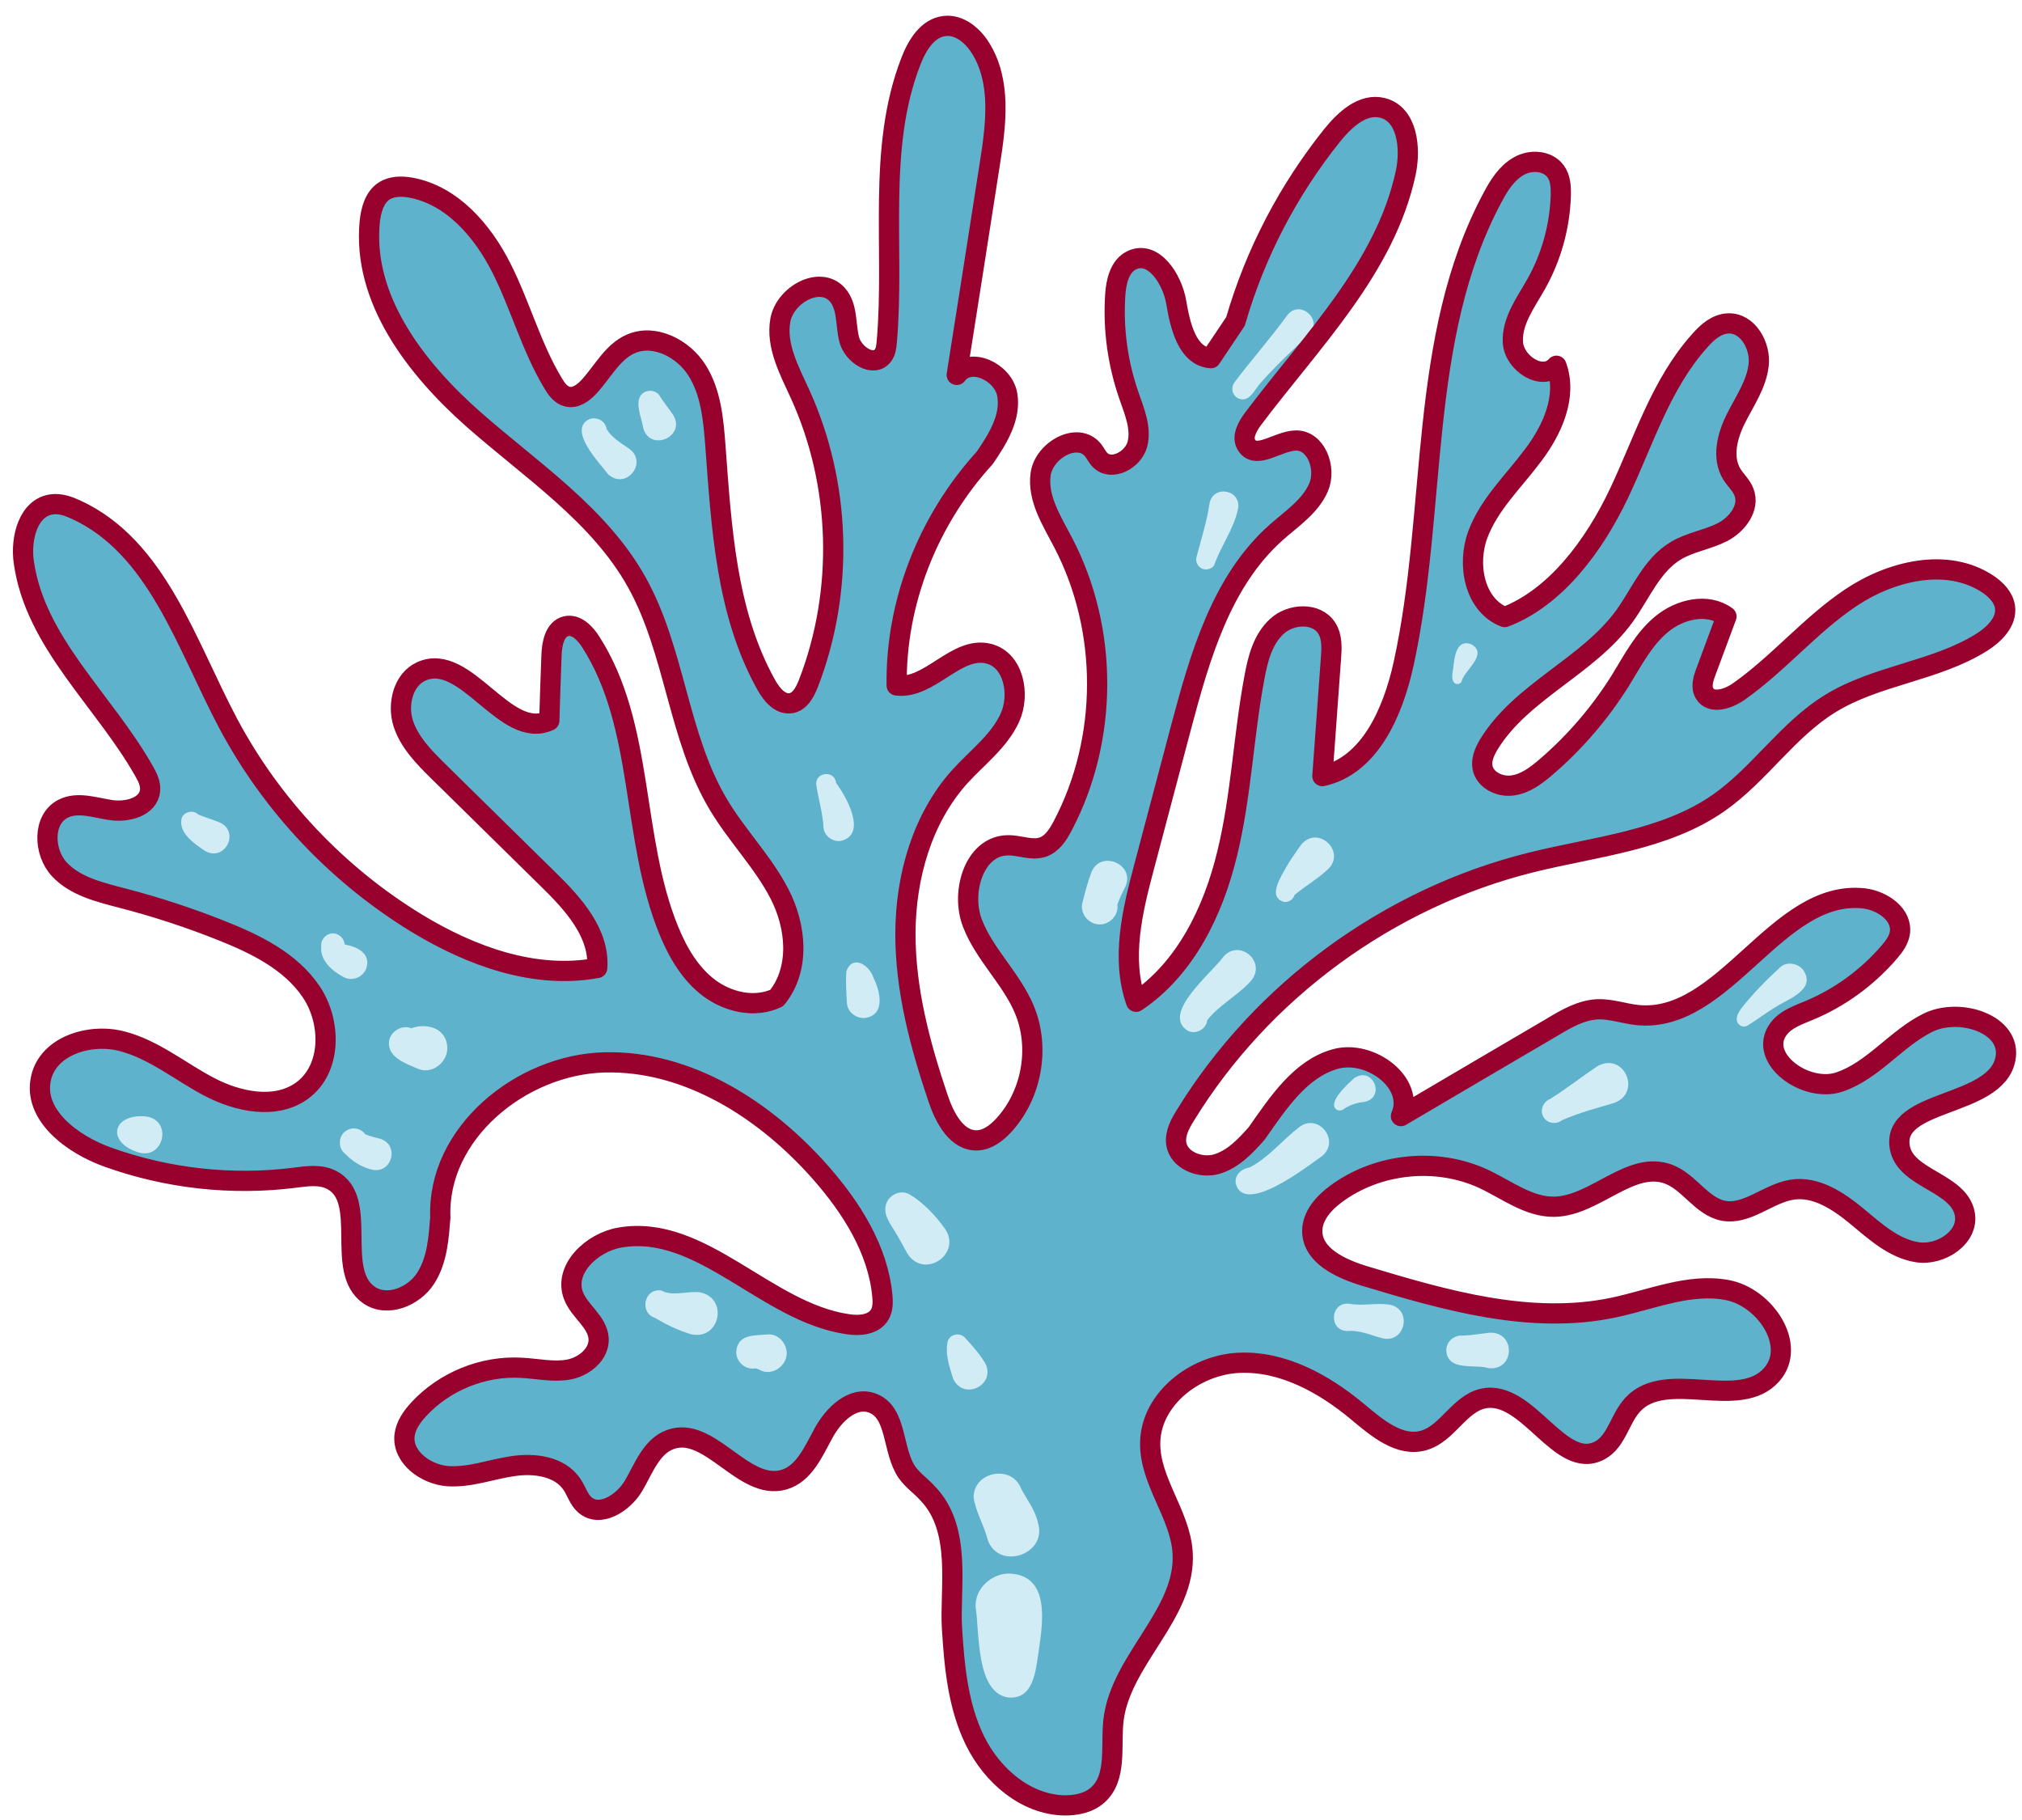 <svg width="100" height="90" viewBox="0 0 100 90" fill="none" xmlns="http://www.w3.org/2000/svg">
<path d="M47.08 80.497C47.198 82.404 47.375 84.361 48.221 86.081C49.066 87.802 50.728 89.237 52.636 89.277C53.226 89.286 53.846 89.159 54.288 88.765C55.252 87.91 54.927 86.376 55.065 85.098C55.399 82.07 58.694 79.799 58.487 76.761C58.359 74.864 56.845 73.232 56.884 71.334C56.924 69.171 59.107 67.49 61.27 67.392C63.434 67.293 65.479 68.424 67.141 69.81C68.095 70.607 69.226 71.58 70.425 71.226C71.596 70.882 72.186 69.388 73.385 69.152C75.578 68.729 77.171 72.779 79.128 71.718C79.964 71.265 80.112 70.125 80.771 69.437C82.442 67.677 86.022 69.8 87.625 67.972C88.884 66.536 87.3 64.147 85.422 63.793C83.544 63.44 81.675 64.265 79.807 64.659C75.706 65.524 71.487 64.305 67.475 63.095C66.315 62.741 64.918 62.102 64.899 60.893C64.889 60.136 65.459 59.497 66.069 59.045C68.134 57.511 71.045 57.216 73.376 58.298C74.526 58.838 75.608 59.694 76.876 59.674C78.892 59.635 80.662 57.344 82.541 58.072C83.554 58.465 84.153 59.654 85.225 59.871C86.406 60.097 87.438 59.015 88.638 58.828C89.808 58.652 90.909 59.379 91.824 60.136C92.739 60.893 93.663 61.748 94.833 61.925C96.003 62.102 97.41 61.159 97.164 59.998C96.849 58.455 94.233 58.298 93.958 56.744C93.525 54.326 98.698 54.788 99.18 52.369C99.524 50.639 96.908 49.793 95.335 50.58C93.761 51.366 92.63 52.949 90.959 53.51C89.287 54.06 86.917 52.32 87.949 50.895C88.303 50.403 88.923 50.197 89.484 49.961C90.998 49.331 92.365 48.328 93.437 47.08C93.673 46.805 93.899 46.5 93.958 46.146C94.105 45.232 93.102 44.533 92.178 44.425C87.871 43.953 85.314 50.619 80.997 50.197C80.328 50.128 79.669 49.882 78.991 49.911C78.214 49.951 77.496 50.354 76.827 50.757C74.31 52.232 71.802 53.706 69.285 55.191C70.003 53.549 67.76 51.888 66.04 52.369C64.319 52.851 63.227 54.513 62.145 56.056C61.585 56.685 60.975 57.334 60.159 57.57C59.343 57.796 58.291 57.373 58.172 56.548C58.104 56.056 58.359 55.574 58.625 55.151C62.411 48.987 68.675 44.406 75.696 42.656C78.883 41.859 82.325 41.574 85.009 39.697C87.025 38.281 88.412 36.088 90.506 34.8C92.807 33.375 95.718 33.198 98.009 31.762C98.629 31.369 99.258 30.75 99.16 30.022C99.091 29.531 98.708 29.147 98.295 28.872C96.288 27.555 93.525 28.223 91.529 29.56C89.533 30.897 87.969 32.805 86.002 34.191C85.481 34.565 84.626 34.84 84.301 34.289C84.114 33.974 84.232 33.581 84.36 33.237C84.704 32.323 85.039 31.399 85.383 30.484C84.449 29.796 83.072 30.121 82.177 30.868C81.282 31.605 80.741 32.677 80.132 33.66C79.128 35.262 77.889 36.708 76.454 37.937C75.972 38.35 75.431 38.763 74.792 38.841C74.162 38.93 73.425 38.566 73.317 37.937C73.248 37.543 73.435 37.14 73.641 36.796C75.264 34.161 78.538 32.962 80.348 30.455C81.154 29.334 81.695 27.938 82.885 27.23C83.593 26.807 84.449 26.689 85.186 26.316C85.924 25.932 86.553 25.097 86.248 24.33C86.12 23.996 85.835 23.75 85.648 23.445C85.147 22.619 85.422 21.547 85.855 20.692C86.287 19.827 86.868 19.011 86.976 18.047C87.084 17.094 86.435 15.954 85.471 15.993C84.901 16.012 84.429 16.425 84.055 16.858C82.147 18.982 81.292 21.813 80.073 24.389C78.853 26.965 76.945 29.55 74.418 30.514C72.923 29.944 72.53 27.909 73.091 26.424C73.651 24.93 74.861 23.799 75.814 22.521C76.778 21.253 77.525 19.591 76.975 18.087C76.286 18.873 74.88 17.969 74.821 16.927C74.762 15.885 75.451 14.97 75.962 14.066C76.719 12.729 77.142 11.205 77.191 9.671C77.201 9.248 77.181 8.796 76.926 8.462C76.522 7.921 75.677 7.882 75.097 8.226C74.516 8.56 74.133 9.16 73.818 9.76C70.091 16.71 71.104 25.146 69.413 32.844C68.891 35.203 67.751 37.858 65.4 38.379C65.538 36.442 65.686 34.505 65.823 32.569C65.863 32.057 65.892 31.497 65.617 31.064C65.115 30.268 63.837 30.337 63.148 30.976C62.45 31.615 62.204 32.588 62.037 33.513C61.496 36.393 61.388 39.362 60.69 42.213C60.002 45.064 58.625 47.906 56.186 49.538C55.429 47.385 56.009 45.015 56.599 42.803C57.199 40.522 57.809 38.251 58.409 35.97C59.343 32.461 60.405 28.724 63.129 26.316C63.896 25.637 64.81 25.038 65.214 24.094C65.617 23.15 65.086 21.744 64.063 21.784C63.198 21.813 62.145 22.737 61.664 22.029C61.388 21.626 61.683 21.095 61.978 20.702C64.869 16.858 68.508 13.26 69.521 8.55C69.786 7.312 69.599 5.64 68.37 5.335C67.397 5.09 66.512 5.915 65.882 6.692C63.739 9.376 62.096 12.463 61.103 15.894C60.7 16.504 60.287 17.104 59.884 17.713C58.713 17.615 58.369 16.111 58.172 14.951C57.976 13.79 57.042 12.365 55.98 12.866C55.37 13.152 55.193 13.938 55.154 14.607C55.045 16.288 55.281 17.979 55.832 19.562C56.098 20.338 56.452 21.154 56.255 21.951C56.058 22.747 54.957 23.327 54.396 22.737C54.259 22.599 54.18 22.413 54.062 22.265C53.305 21.321 51.633 22.255 51.466 23.445C51.299 24.644 52.017 25.755 52.577 26.827C54.829 31.133 54.819 36.541 52.557 40.837C52.331 41.27 52.036 41.732 51.574 41.889C51.023 42.076 50.433 41.791 49.853 41.8C48.191 41.81 47.493 44.101 48.093 45.654C48.693 47.208 50.02 48.388 50.66 49.921C51.456 51.819 51.023 54.168 49.617 55.673C49.273 56.036 48.85 56.361 48.358 56.39C47.336 56.449 46.726 55.299 46.401 54.336C45.507 51.691 44.769 48.938 44.779 46.146C44.789 43.354 45.605 40.473 47.473 38.399C48.329 37.455 49.411 36.658 49.942 35.498C50.473 34.338 50.128 32.628 48.889 32.323C47.286 31.93 45.978 34.102 44.346 33.896C44.287 29.816 45.88 25.736 48.703 22.639C49.342 21.705 50.01 20.633 49.814 19.512C49.617 18.392 47.985 17.625 47.316 18.539C47.867 15.049 48.417 11.559 48.958 8.069C49.263 6.142 49.529 4.018 48.486 2.366C48.103 1.757 47.454 1.206 46.726 1.285C45.88 1.373 45.359 2.229 45.054 3.015C43.353 7.371 44.267 12.267 43.854 16.927C43.835 17.153 43.805 17.389 43.668 17.576C43.205 18.195 42.183 17.536 41.996 16.779C41.809 16.032 41.927 15.147 41.406 14.567C40.55 13.614 38.819 14.577 38.593 15.835C38.367 17.094 39.036 18.323 39.567 19.483C41.602 23.946 41.75 29.226 39.98 33.798C39.813 34.22 39.577 34.682 39.134 34.771C38.593 34.869 38.161 34.348 37.895 33.866C35.909 30.307 35.682 26.08 35.378 22.01C35.279 20.732 35.161 19.404 34.473 18.313C33.794 17.232 32.368 16.494 31.198 17.005C30.294 17.399 29.812 18.382 29.143 19.109C28.858 19.424 28.455 19.719 28.051 19.611C27.737 19.532 27.52 19.237 27.353 18.952C26.281 17.173 25.741 15.128 24.806 13.269C23.872 11.411 22.358 9.651 20.312 9.278C19.86 9.199 19.368 9.199 18.985 9.455C18.513 9.769 18.345 10.399 18.286 10.969C17.913 14.774 20.548 18.205 23.42 20.741C26.291 23.268 29.635 25.46 31.493 28.793C33.401 32.215 33.519 36.432 35.535 39.795C36.45 41.328 37.738 42.626 38.554 44.209C39.37 45.792 39.596 47.896 38.416 49.351C37.344 49.862 36.027 49.567 35.073 48.859C34.129 48.151 33.509 47.08 33.067 45.989C31.198 41.407 31.887 35.921 29.222 31.753C28.946 31.31 28.494 30.848 27.992 30.966C27.432 31.104 27.294 31.831 27.275 32.401C27.235 33.483 27.196 34.564 27.166 35.636C24.983 36.639 23.046 32.215 20.843 33.198C19.939 33.601 19.643 34.82 19.939 35.764C20.243 36.708 20.971 37.445 21.679 38.143C23.489 39.923 25.288 41.692 27.098 43.472C28.337 44.681 29.664 46.136 29.536 47.866C26.458 48.437 23.302 47.286 20.627 45.664C16.703 43.275 13.438 39.824 11.285 35.774C9.21 31.871 7.774 27.034 3.742 25.195C3.378 25.028 2.985 24.89 2.582 24.939C1.402 25.077 1.008 26.611 1.176 27.791C1.726 31.772 5.148 34.633 7.125 38.133C7.292 38.428 7.459 38.753 7.42 39.097C7.341 39.903 6.289 40.178 5.493 40.06C4.696 39.942 3.841 39.628 3.123 39.991C2.09 40.513 2.149 42.145 2.936 42.99C3.723 43.836 4.942 44.121 6.063 44.416C7.735 44.848 9.377 45.389 10.98 46.028C12.662 46.697 14.373 47.542 15.386 49.036C16.398 50.531 16.408 52.851 14.953 53.923C13.645 54.886 11.767 54.493 10.331 53.736C8.895 52.979 7.597 51.888 6.014 51.484C4.44 51.081 2.395 51.711 2.031 53.303C1.608 55.132 3.575 56.597 5.345 57.226C8.285 58.278 11.472 58.632 14.569 58.239C15.189 58.16 15.848 58.062 16.398 58.347C18.267 59.31 16.526 62.84 18.247 64.039C19.142 64.659 20.46 64.128 21.05 63.213C21.64 62.299 21.699 61.149 21.777 60.195C21.61 56.056 25.75 52.645 29.89 52.536C34.031 52.428 37.866 54.896 40.599 58.003C42.114 59.733 43.422 61.788 43.638 64.079C43.668 64.403 43.668 64.747 43.5 65.022C43.196 65.514 42.507 65.573 41.937 65.484C37.885 64.904 34.699 60.5 30.657 61.198C29.271 61.434 27.855 62.771 28.366 64.079C28.661 64.845 29.546 65.357 29.605 66.183C29.654 66.959 28.887 67.588 28.12 67.726C27.353 67.864 26.567 67.677 25.78 67.638C23.902 67.529 21.984 68.306 20.706 69.692C20.371 70.056 20.066 70.489 20.007 70.98C19.889 72.062 21.05 72.907 22.131 72.996C23.223 73.074 24.275 72.661 25.347 72.504C26.429 72.337 27.697 72.504 28.297 73.418C28.514 73.743 28.622 74.146 28.917 74.411C29.664 75.07 30.834 74.323 31.336 73.468C31.837 72.612 32.211 71.531 33.145 71.187C35.093 70.469 36.764 73.743 38.761 73.173C39.764 72.888 40.226 71.786 40.727 70.872C41.219 69.958 42.183 69.014 43.156 69.388C44.386 69.859 44.11 71.727 44.858 72.809C45.143 73.212 45.566 73.497 45.89 73.861C47.591 75.63 46.962 78.56 47.08 80.497Z" fill="#5EB2CC"/>
<path d="M33.313 20.555C33.106 20.23 32.85 19.945 32.654 19.611C32.664 19.631 32.673 19.65 32.683 19.67C32.683 19.68 32.693 19.699 32.693 19.709C32.526 19.188 31.749 19.198 31.602 19.739C31.493 20.22 31.749 20.722 31.818 21.194C32.172 22.344 33.903 21.607 33.313 20.555ZM18.798 56.312C18.552 56.243 18.306 56.194 18.07 56.095C17.873 55.82 17.48 55.702 17.146 55.899C16.703 56.154 16.703 56.803 17.097 57.079C17.441 57.442 17.883 57.708 18.375 57.836C19.378 58.081 19.791 56.617 18.798 56.312ZM20.342 50.846C19.88 50.659 19.299 51.003 19.24 51.504C19.152 52.31 20.145 52.625 20.745 52.88C21.404 53.107 22.131 52.517 22.122 51.829C22.112 50.865 21.138 50.56 20.342 50.846ZM41.347 38.713C41.288 38.065 40.285 38.173 40.373 38.822C40.472 39.529 40.698 40.218 40.727 40.935C40.776 41.348 41.18 41.643 41.583 41.584C42.92 41.27 41.848 39.382 41.347 38.713ZM34.591 63.902C33.942 63.833 33.293 64.128 32.693 63.813C31.837 63.705 31.621 64.934 32.398 65.17C32.949 65.504 33.549 65.789 34.168 65.976C35.614 66.31 36.056 64.167 34.591 63.902ZM37.984 65.986C37.315 66.055 36.469 65.947 36.41 66.861C36.41 67.353 36.872 67.756 37.354 67.667C37.453 67.677 37.531 67.726 37.62 67.765C38.151 68.031 38.819 67.608 38.898 67.038C38.977 66.517 38.544 65.956 37.984 65.986ZM7.125 55.201C5.571 55.112 5.276 56.449 6.771 56.961C8.128 57.452 8.59 55.289 7.125 55.201ZM59.461 28.125C59.657 28.203 59.913 28.145 60.041 27.968C60.365 27.024 60.995 26.198 61.221 25.205C61.447 24.222 59.992 23.927 59.815 24.91C59.687 25.795 59.412 26.64 59.185 27.506C59.097 27.751 59.235 28.036 59.461 28.125ZM62.372 18.903C63.119 18.057 63.945 17.3 64.751 16.524C65.45 15.806 64.289 14.793 63.67 15.58C62.844 16.72 61.9 17.782 61.054 18.903C60.867 19.159 60.926 19.512 61.201 19.68C61.782 19.984 62.047 19.237 62.372 18.903ZM63.611 42.882C63.355 43.354 62.667 44.367 63.502 44.602C63.729 44.632 63.955 44.484 64.024 44.258C64.535 43.826 65.125 43.492 65.617 43.039C66.649 42.174 65.204 40.748 64.348 41.771C64.093 42.145 63.827 42.498 63.611 42.882ZM41.858 48.034C41.819 48.565 41.858 49.105 41.888 49.636C41.937 50.079 42.379 50.393 42.812 50.334C43.805 50.167 43.53 49.017 43.205 48.368C43.019 47.739 42.163 47.168 41.858 48.034ZM18.1 47.925C18.385 47.159 17.677 46.815 17.047 46.706C17.028 46.411 16.762 46.156 16.467 46.156C16.133 46.156 15.848 46.461 15.887 46.805C15.818 47.483 16.418 48.014 16.979 48.309C17.362 48.535 17.913 48.368 18.1 47.925ZM10.862 40.67C10.508 40.522 10.154 40.424 9.8 40.277C9.564 40.031 9.102 40.139 8.984 40.454C8.807 41.191 9.623 41.732 10.154 42.086C11.127 42.626 11.885 41.132 10.862 40.67ZM31.07 22.157C30.677 21.892 30.244 21.626 29.999 21.213C29.949 20.81 29.497 20.584 29.133 20.732C28.071 21.272 29.635 22.865 30.067 23.445C30.972 24.281 32.103 22.826 31.07 22.157ZM73.631 65.907C73.199 65.956 72.766 66.035 72.333 66.045C71.91 66.015 71.527 66.34 71.527 66.782C71.596 67.834 72.923 67.441 73.631 67.657C74.949 67.785 74.959 65.799 73.631 65.907ZM72.746 31.851C71.999 31.595 71.93 32.539 71.871 33.05C71.841 33.267 71.763 33.542 71.901 33.739C72.009 33.896 72.294 33.827 72.304 33.63C72.314 33.581 72.323 33.581 72.353 33.522C72.599 33.031 73.572 32.293 72.746 31.851ZM66.974 53.313C66.689 53.579 65.607 54.532 66.108 54.876C66.207 54.935 66.335 54.925 66.423 54.867C66.728 54.65 67.092 54.522 67.466 54.493C68.557 54.277 67.898 52.694 66.974 53.313ZM68.695 64.511C68.046 64.423 67.377 64.59 66.728 64.472C65.784 64.364 65.686 65.809 66.639 65.819C67.23 65.76 67.79 66.025 68.351 66.173C69.511 66.468 69.885 64.708 68.695 64.511ZM79.02 52.713C78.224 53.244 77.466 53.844 76.66 54.346C76.306 54.483 76.109 54.955 76.375 55.299C76.591 55.574 76.985 55.604 77.25 55.397C78.096 55.024 78.863 54.827 79.797 54.552C81.223 54.07 80.338 52.005 79.02 52.713ZM89.179 47.965C88.923 47.64 88.382 47.532 88.058 47.817C87.369 48.447 86.701 49.125 86.12 49.862C86.002 50.029 85.884 50.206 85.894 50.413C85.894 50.678 86.209 50.865 86.435 50.708C86.966 50.383 87.409 50.029 87.969 49.705C88.599 49.341 89.798 48.879 89.179 47.965ZM85.894 50.423C85.894 50.413 85.894 50.413 85.894 50.423ZM64.26 55.732C63.424 56.371 62.755 57.236 61.811 57.727C61.418 57.786 61.054 58.081 61.113 58.514C61.516 60.136 64.643 57.688 65.371 57.177C66.315 56.43 65.213 55.014 64.26 55.732ZM46.716 60.736C46.254 60.097 45.693 59.497 45.015 59.084C44.572 58.789 43.953 59.074 43.815 59.566C43.668 60.077 44.041 60.529 44.287 60.942C44.494 61.277 44.671 61.63 44.867 61.975C45.693 63.302 47.621 62.004 46.716 60.736ZM48.712 67.392C48.437 66.93 48.063 66.527 47.709 66.133C47.454 65.897 47.031 65.956 46.883 66.291C46.716 66.9 46.952 67.588 47.139 68.178C47.66 69.299 49.302 68.473 48.712 67.392ZM49.902 77.813C49.037 77.813 48.201 78.56 48.25 79.465C48.447 80.713 48.26 83.663 49.833 83.938C51.132 84.076 51.22 82.601 51.367 81.667C51.574 80.232 51.958 77.882 49.902 77.813ZM51.338 75.326C51.21 74.677 50.778 74.156 50.492 73.596C50.02 72.396 48.122 72.779 48.152 74.067C48.27 74.805 48.683 75.454 48.86 76.181C49.43 77.675 51.8 76.85 51.338 75.326ZM53.983 43.118C53.797 43.6 53.669 44.101 53.541 44.602C53.374 45.153 53.826 45.713 54.386 45.713C54.908 45.713 55.331 45.242 55.262 44.73C55.37 44.416 55.517 44.121 55.665 43.826C56.137 42.734 54.446 42.017 53.983 43.118ZM59.707 50.442C60.306 49.695 61.191 49.243 61.841 48.535C62.696 47.601 61.3 46.362 60.483 47.336C59.943 48.102 57.366 50.157 58.763 50.983C59.166 51.17 59.667 50.875 59.707 50.442Z" fill="#D2ECF6"/>
<path d="M47.08 80.497C47.198 82.404 47.375 84.361 48.221 86.081C49.066 87.802 50.728 89.237 52.636 89.277C53.226 89.286 53.846 89.159 54.288 88.765C55.252 87.91 54.927 86.376 55.065 85.098C55.399 82.07 58.694 79.799 58.487 76.761C58.359 74.864 56.845 73.232 56.884 71.334C56.924 69.171 59.107 67.49 61.27 67.392C63.434 67.293 65.479 68.424 67.141 69.81C68.095 70.607 69.226 71.58 70.425 71.226C71.596 70.882 72.186 69.388 73.385 69.152C75.578 68.729 77.171 72.779 79.128 71.718C79.964 71.265 80.112 70.125 80.771 69.437C82.442 67.677 86.022 69.8 87.625 67.972C88.884 66.536 87.3 64.147 85.422 63.793C83.544 63.44 81.675 64.265 79.807 64.659C75.706 65.524 71.487 64.305 67.475 63.095C66.315 62.741 64.918 62.102 64.899 60.893C64.889 60.136 65.459 59.497 66.069 59.045C68.134 57.511 71.045 57.216 73.376 58.298C74.526 58.838 75.608 59.694 76.876 59.674C78.892 59.635 80.662 57.344 82.541 58.072C83.554 58.465 84.153 59.654 85.225 59.871C86.406 60.097 87.438 59.015 88.638 58.828C89.808 58.652 90.909 59.379 91.824 60.136C92.739 60.893 93.663 61.748 94.833 61.925C96.003 62.102 97.41 61.159 97.164 59.998C96.849 58.455 94.233 58.298 93.958 56.744C93.525 54.326 98.698 54.788 99.18 52.369C99.524 50.639 96.908 49.793 95.335 50.58C93.761 51.366 92.63 52.949 90.959 53.51C89.287 54.06 86.917 52.32 87.949 50.895C88.303 50.403 88.923 50.197 89.484 49.961C90.998 49.331 92.365 48.328 93.437 47.08C93.673 46.805 93.899 46.5 93.958 46.146C94.105 45.232 93.102 44.533 92.178 44.425C87.871 43.953 85.314 50.619 80.997 50.197C80.328 50.128 79.669 49.882 78.991 49.911C78.214 49.951 77.496 50.354 76.827 50.757C74.31 52.232 71.802 53.706 69.285 55.191C70.003 53.549 67.76 51.888 66.04 52.369C64.319 52.851 63.227 54.513 62.145 56.056C61.585 56.685 60.975 57.334 60.159 57.57C59.343 57.796 58.291 57.373 58.172 56.548C58.104 56.056 58.359 55.574 58.625 55.151C62.411 48.987 68.675 44.406 75.696 42.656C78.883 41.859 82.325 41.574 85.009 39.697C87.025 38.281 88.412 36.088 90.506 34.8C92.807 33.375 95.718 33.198 98.009 31.762C98.629 31.369 99.258 30.75 99.16 30.022C99.091 29.531 98.708 29.147 98.295 28.872C96.288 27.555 93.525 28.223 91.529 29.56C89.533 30.897 87.969 32.805 86.002 34.191C85.481 34.565 84.626 34.84 84.301 34.289C84.114 33.974 84.232 33.581 84.36 33.237C84.704 32.323 85.039 31.399 85.383 30.484C84.449 29.796 83.072 30.121 82.177 30.868C81.282 31.605 80.741 32.677 80.132 33.66C79.128 35.262 77.889 36.708 76.454 37.937C75.972 38.35 75.431 38.763 74.792 38.841C74.162 38.93 73.425 38.566 73.317 37.937C73.248 37.543 73.435 37.14 73.641 36.796C75.264 34.161 78.538 32.962 80.348 30.455C81.154 29.334 81.695 27.938 82.885 27.23C83.593 26.807 84.449 26.689 85.186 26.316C85.924 25.932 86.553 25.097 86.248 24.33C86.12 23.996 85.835 23.75 85.648 23.445C85.147 22.619 85.422 21.547 85.855 20.692C86.287 19.827 86.868 19.011 86.976 18.047C87.084 17.094 86.435 15.954 85.471 15.993C84.901 16.012 84.429 16.425 84.055 16.858C82.147 18.982 81.292 21.813 80.073 24.389C78.853 26.965 76.945 29.55 74.418 30.514C72.923 29.944 72.53 27.909 73.091 26.424C73.651 24.93 74.861 23.799 75.814 22.521C76.778 21.253 77.525 19.591 76.975 18.087C76.286 18.873 74.88 17.969 74.821 16.927C74.762 15.885 75.451 14.97 75.962 14.066C76.719 12.729 77.142 11.205 77.191 9.671C77.201 9.248 77.181 8.796 76.926 8.462C76.522 7.921 75.677 7.882 75.097 8.226C74.516 8.56 74.133 9.16 73.818 9.76C70.091 16.71 71.104 25.146 69.413 32.844C68.891 35.203 67.751 37.858 65.4 38.379C65.538 36.442 65.686 34.505 65.823 32.569C65.863 32.057 65.892 31.497 65.617 31.064C65.115 30.268 63.837 30.337 63.148 30.976C62.45 31.615 62.204 32.588 62.037 33.513C61.496 36.393 61.388 39.362 60.69 42.213C60.002 45.064 58.625 47.906 56.186 49.538C55.429 47.385 56.009 45.015 56.599 42.803C57.199 40.522 57.809 38.251 58.409 35.97C59.343 32.461 60.405 28.724 63.129 26.316C63.896 25.637 64.81 25.038 65.214 24.094C65.617 23.15 65.086 21.744 64.063 21.784C63.198 21.813 62.145 22.737 61.664 22.029C61.388 21.626 61.683 21.095 61.978 20.702C64.869 16.858 68.508 13.26 69.521 8.55C69.786 7.312 69.599 5.64 68.37 5.335C67.397 5.09 66.512 5.915 65.882 6.692C63.739 9.376 62.096 12.463 61.103 15.894C60.7 16.504 60.287 17.104 59.884 17.713C58.713 17.615 58.369 16.111 58.172 14.951C57.976 13.79 57.042 12.365 55.98 12.866C55.37 13.152 55.193 13.938 55.154 14.607C55.045 16.288 55.281 17.979 55.832 19.562C56.098 20.338 56.452 21.154 56.255 21.951C56.058 22.747 54.957 23.327 54.396 22.737C54.259 22.599 54.18 22.413 54.062 22.265C53.305 21.321 51.633 22.255 51.466 23.445C51.299 24.644 52.017 25.755 52.577 26.827C54.829 31.133 54.819 36.541 52.557 40.837C52.331 41.27 52.036 41.732 51.574 41.889C51.023 42.076 50.433 41.791 49.853 41.8C48.191 41.81 47.493 44.101 48.093 45.654C48.693 47.208 50.02 48.388 50.66 49.921C51.456 51.819 51.023 54.168 49.617 55.673C49.273 56.036 48.85 56.361 48.358 56.39C47.336 56.449 46.726 55.299 46.401 54.336C45.507 51.691 44.769 48.938 44.779 46.146C44.789 43.354 45.605 40.473 47.473 38.399C48.329 37.455 49.411 36.658 49.942 35.498C50.473 34.338 50.128 32.628 48.889 32.323C47.286 31.93 45.978 34.102 44.346 33.896C44.287 29.816 45.88 25.736 48.703 22.639C49.342 21.705 50.01 20.633 49.814 19.512C49.617 18.392 47.985 17.625 47.316 18.539C47.867 15.049 48.417 11.559 48.958 8.069C49.263 6.142 49.529 4.018 48.486 2.366C48.103 1.757 47.454 1.206 46.726 1.285C45.88 1.373 45.359 2.229 45.054 3.015C43.353 7.371 44.267 12.267 43.854 16.927C43.835 17.153 43.805 17.389 43.668 17.576C43.205 18.195 42.183 17.536 41.996 16.779C41.809 16.032 41.927 15.147 41.406 14.567C40.55 13.614 38.819 14.577 38.593 15.835C38.367 17.094 39.036 18.323 39.567 19.483C41.602 23.946 41.75 29.226 39.98 33.798C39.813 34.22 39.577 34.682 39.134 34.771C38.593 34.869 38.161 34.348 37.895 33.866C35.909 30.307 35.682 26.08 35.378 22.01C35.279 20.732 35.161 19.404 34.473 18.313C33.794 17.232 32.368 16.494 31.198 17.005C30.294 17.399 29.812 18.382 29.143 19.109C28.858 19.424 28.455 19.719 28.051 19.611C27.737 19.532 27.52 19.237 27.353 18.952C26.281 17.173 25.741 15.128 24.806 13.269C23.872 11.411 22.358 9.651 20.312 9.278C19.86 9.199 19.368 9.199 18.985 9.455C18.513 9.769 18.345 10.399 18.286 10.969C17.913 14.774 20.548 18.205 23.42 20.741C26.291 23.268 29.635 25.46 31.493 28.793C33.401 32.215 33.519 36.432 35.535 39.795C36.45 41.328 37.738 42.626 38.554 44.209C39.37 45.792 39.596 47.896 38.416 49.351C37.344 49.862 36.027 49.567 35.073 48.859C34.129 48.151 33.509 47.08 33.067 45.989C31.198 41.407 31.887 35.921 29.222 31.753C28.946 31.31 28.494 30.848 27.992 30.966C27.432 31.104 27.294 31.831 27.275 32.401C27.235 33.483 27.196 34.564 27.166 35.636C24.983 36.639 23.046 32.215 20.843 33.198C19.939 33.601 19.643 34.82 19.939 35.764C20.243 36.708 20.971 37.445 21.679 38.143C23.489 39.923 25.288 41.692 27.098 43.472C28.337 44.681 29.664 46.136 29.536 47.866C26.458 48.437 23.302 47.286 20.627 45.664C16.703 43.275 13.438 39.824 11.285 35.774C9.21 31.871 7.774 27.034 3.742 25.195C3.378 25.028 2.985 24.89 2.582 24.939C1.402 25.077 1.008 26.611 1.176 27.791C1.726 31.772 5.148 34.633 7.125 38.133C7.292 38.428 7.459 38.753 7.42 39.097C7.341 39.903 6.289 40.178 5.493 40.06C4.696 39.942 3.841 39.628 3.123 39.991C2.09 40.513 2.149 42.145 2.936 42.99C3.723 43.836 4.942 44.121 6.063 44.416C7.735 44.848 9.377 45.389 10.98 46.028C12.662 46.697 14.373 47.542 15.386 49.036C16.398 50.531 16.408 52.851 14.953 53.923C13.645 54.886 11.767 54.493 10.331 53.736C8.895 52.979 7.597 51.888 6.014 51.484C4.44 51.081 2.395 51.711 2.031 53.303C1.608 55.132 3.575 56.597 5.345 57.226C8.285 58.278 11.472 58.632 14.569 58.239C15.189 58.16 15.848 58.062 16.398 58.347C18.267 59.31 16.526 62.84 18.247 64.039C19.142 64.659 20.46 64.128 21.05 63.213C21.64 62.299 21.699 61.149 21.777 60.195C21.61 56.056 25.75 52.645 29.89 52.536C34.031 52.428 37.866 54.896 40.599 58.003C42.114 59.733 43.422 61.788 43.638 64.079C43.668 64.403 43.668 64.747 43.5 65.022C43.196 65.514 42.507 65.573 41.937 65.484C37.885 64.904 34.699 60.5 30.657 61.198C29.271 61.434 27.855 62.771 28.366 64.079C28.661 64.845 29.546 65.357 29.605 66.183C29.654 66.959 28.887 67.588 28.12 67.726C27.353 67.864 26.567 67.677 25.78 67.638C23.902 67.529 21.984 68.306 20.706 69.692C20.371 70.056 20.066 70.489 20.007 70.98C19.889 72.062 21.05 72.907 22.131 72.996C23.223 73.074 24.275 72.661 25.347 72.504C26.429 72.337 27.697 72.504 28.297 73.418C28.514 73.743 28.622 74.146 28.917 74.411C29.664 75.07 30.834 74.323 31.336 73.468C31.837 72.612 32.211 71.531 33.145 71.187C35.093 70.469 36.764 73.743 38.761 73.173C39.764 72.888 40.226 71.786 40.727 70.872C41.219 69.958 42.183 69.014 43.156 69.388C44.386 69.859 44.11 71.727 44.858 72.809C45.143 73.212 45.566 73.497 45.89 73.861C47.591 75.63 46.962 78.56 47.08 80.497Z" stroke="#98002E" stroke-miterlimit="10" stroke-linecap="round" stroke-linejoin="round"/>
</svg>

